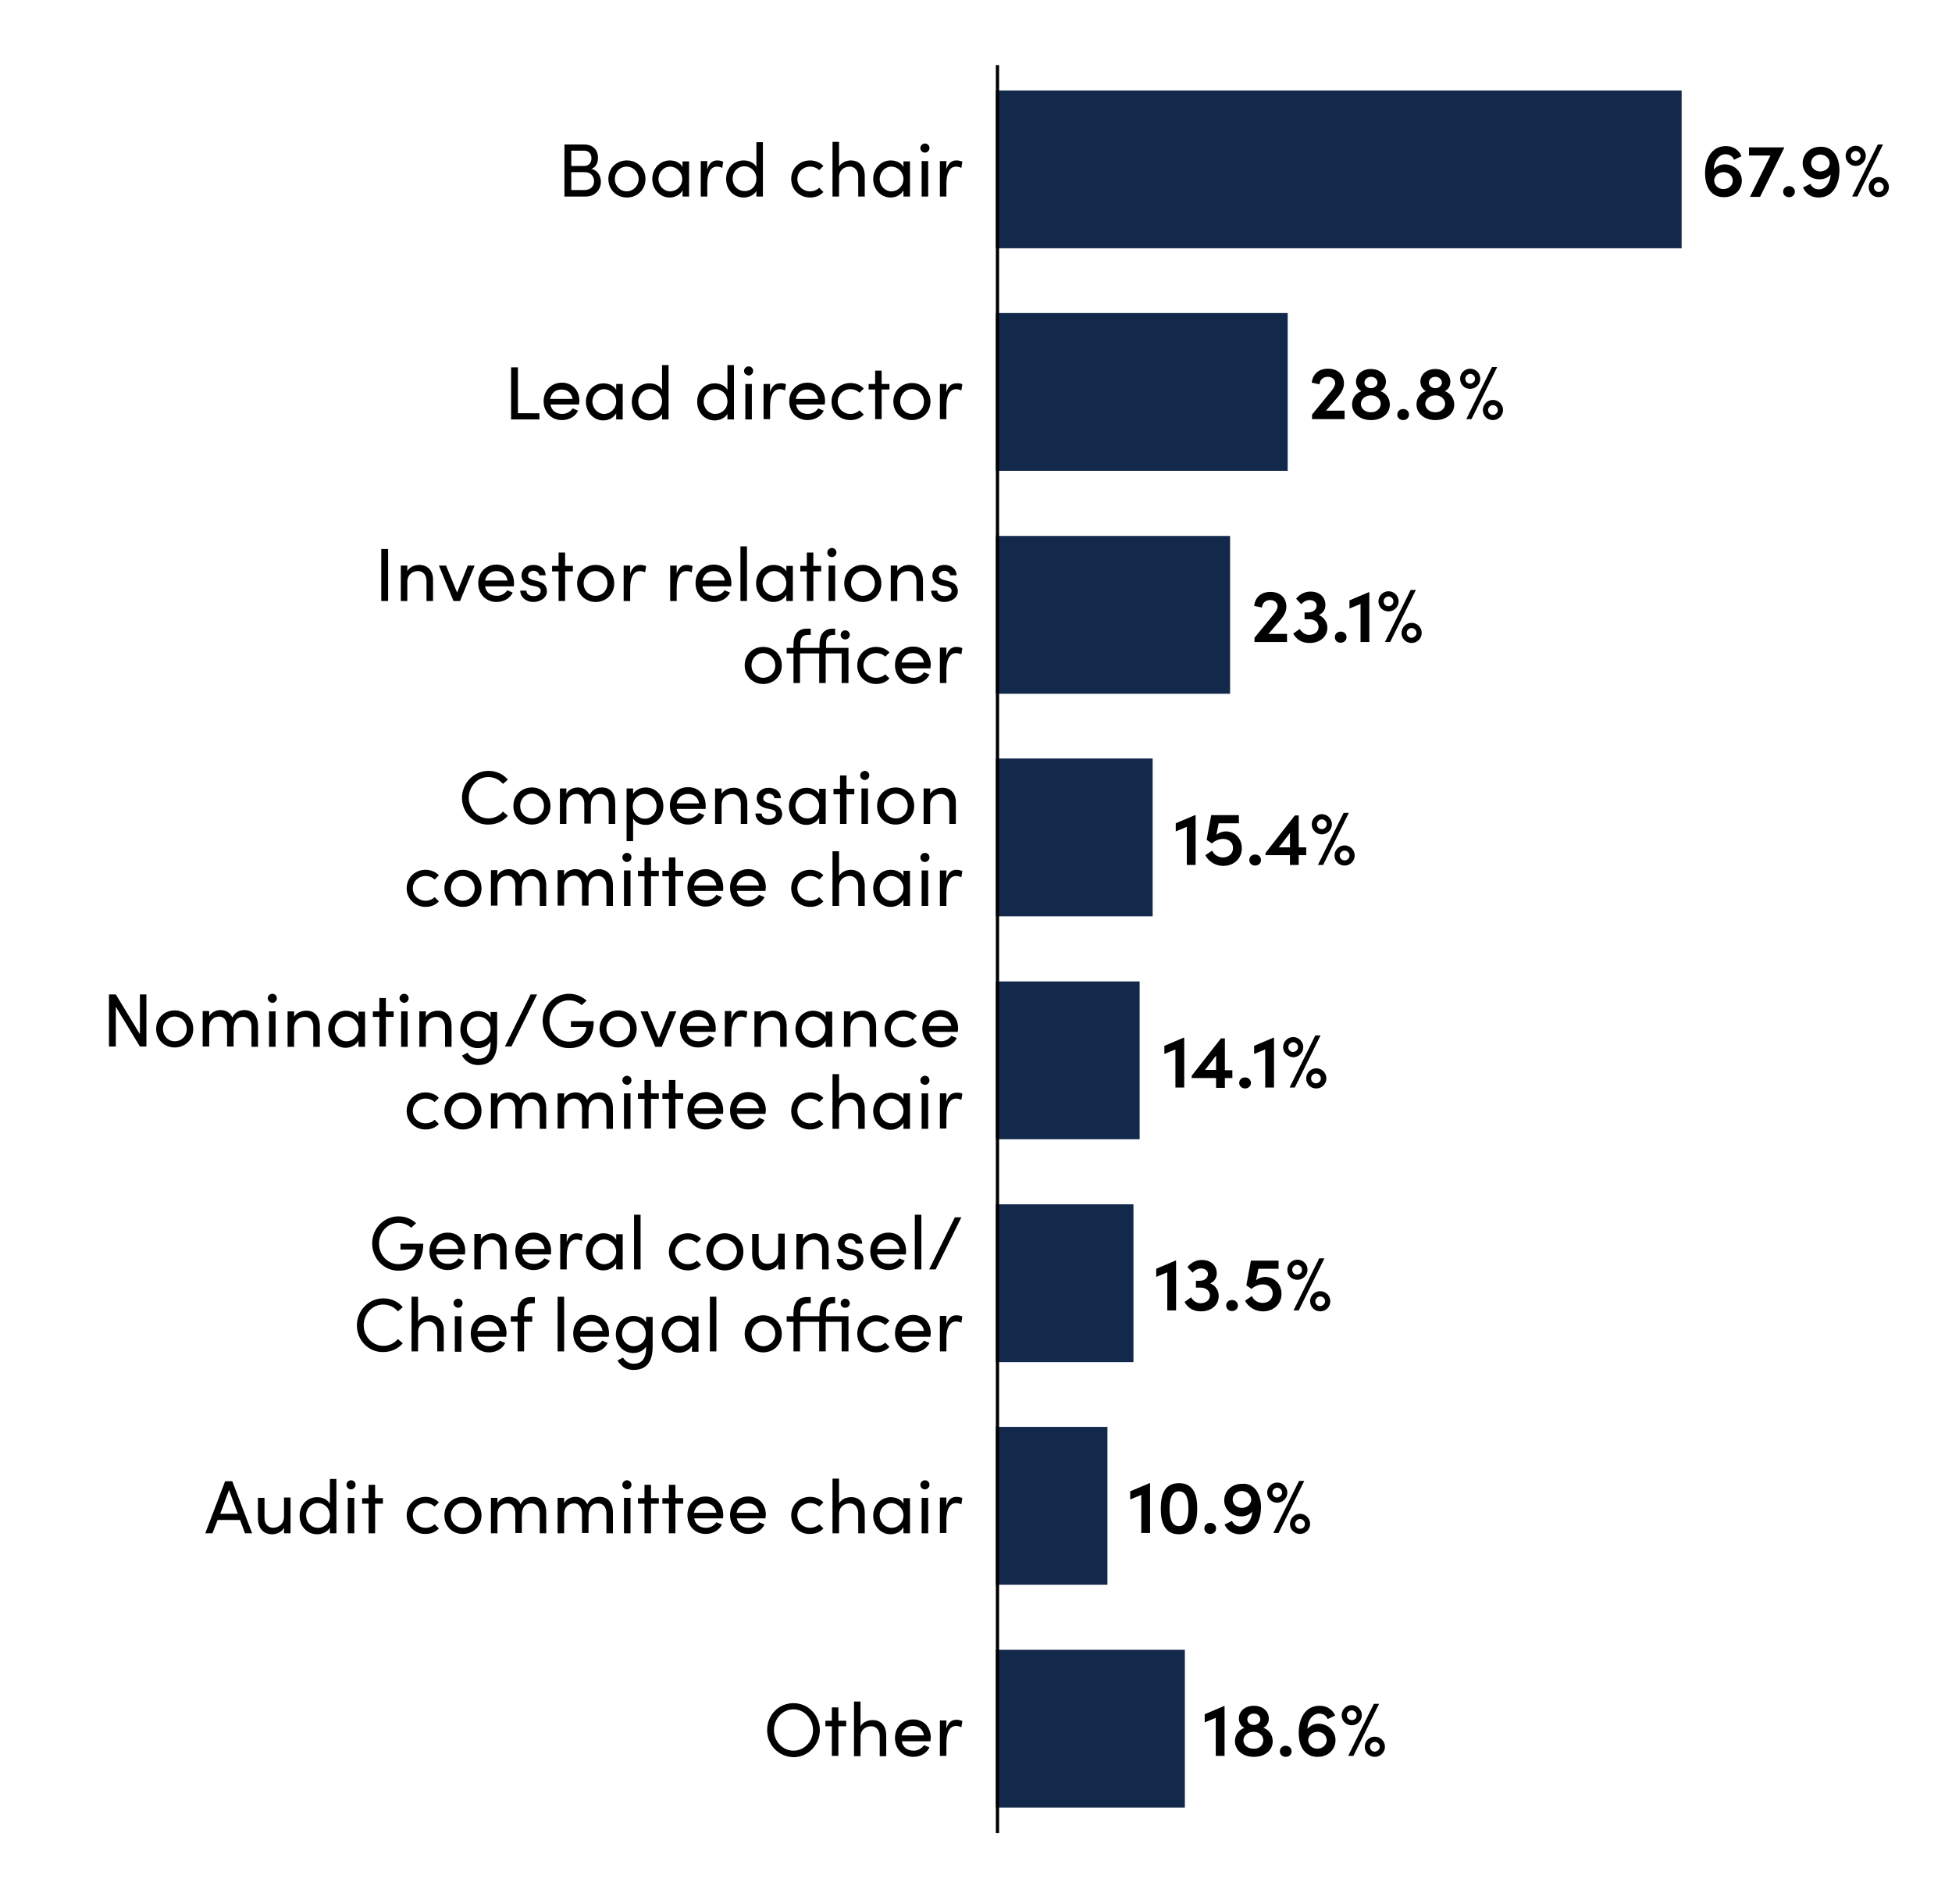 <?xml version="1.0" encoding="utf-8"?>
<!-- Generator: Adobe Illustrator 28.2.0, SVG Export Plug-In . SVG Version: 6.00 Build 0)  -->
<svg version="1.1" id="Layer_1" xmlns="http://www.w3.org/2000/svg" xmlns:xlink="http://www.w3.org/1999/xlink" x="0px" y="0px"
	 viewBox="0 0 600 585" style="enable-background:new 0 0 600 585;" xml:space="preserve">
<style type="text/css">
	.st0{fill:#13294B;}
	.st1{fill:none;stroke:#000000;stroke-miterlimit:10;}
</style>
<g>
	<g>
		<g>
			<rect x="306.1" y="507" class="st0" width="58.1" height="48.5"/>
			<g>
				<path d="M235.8,531.7c0-4.6,3.5-8.3,8.1-8.3c4.6,0,8.1,3.8,8.1,8.3c0,4.5-3.6,8.3-8.1,8.3C239.3,539.9,235.8,536.2,235.8,531.7z
					 M249.9,531.7c0-3.4-2.6-6.4-6-6.4c-3.4,0-6,2.9-6,6.4c0,3.4,2.6,6.3,6,6.3C247.3,538,249.9,535.1,249.9,531.7z"/>
				<path d="M260.1,530.5h-2.4v9.1h-2v-9.1h-2v-1.7h2v-4.1h2v4.1h2.4V530.5z"/>
				<path d="M272.4,533.4v6.3h-2v-6.2c0-1.8-1.1-3-2.6-3c-1.5,0-3.3,0.9-3.3,3.3v5.9h-2v-16.8h2v7.6c0.7-1.3,2.4-1.9,3.6-1.9
					C270.7,528.5,272.4,530.3,272.4,533.4z"/>
				<path d="M286,535.1h-8.8c0.3,1.9,1.7,2.9,3.6,2.9c1.3,0,2.5-0.6,3.2-1.7l1.7,0.7c-0.9,1.9-2.9,2.9-5,2.9c-3.1,0-5.6-2.3-5.6-5.8
					s2.5-5.7,5.6-5.7s5.4,2.2,5.4,5.7C286,534.5,286,534.8,286,535.1z M284,533.3c-0.3-1.9-1.6-2.9-3.4-2.9c-1.8,0-3.1,1-3.5,2.9
					H284z"/>
				<path d="M295.8,528.9l-0.3,1.9c-0.6-0.3-1.2-0.4-1.6-0.4c-2.2,0-3,2.4-3,5.2v4h-2v-10.9h2v2.5c0.6-1.9,1.6-2.7,3.1-2.7
					C294.7,528.5,295.5,528.7,295.8,528.9z"/>
			</g>
			<g>
				<path d="M376.4,524.2v15.4h-2.7v-11.7l-3.4,1.4v-2.5l5.9-2.5H376.4z"/>
				<path d="M391.2,535.1c0,2.9-2.5,4.8-5.8,4.8s-5.8-2-5.8-4.8c0-2,1.2-3.5,2.9-4.1c-1-0.5-1.7-1.6-1.7-2.9c0-2.3,2-3.9,4.6-3.9
					s4.6,1.6,4.6,3.9c0,1.4-0.7,2.4-1.7,2.9C390,531.5,391.2,533.1,391.2,535.1z M388.3,534.8c0-1.5-1.3-2.6-3-2.6
					c-1.7,0-3.1,1.1-3.1,2.6c0,1.5,1.3,2.6,3.1,2.6C387.1,537.5,388.3,536.3,388.3,534.8z M383.4,528.4c0,1,0.9,1.7,2,1.7
					c1.1,0,2-0.8,2-1.7c0-1-0.8-1.8-2-1.8C384.2,526.6,383.4,527.4,383.4,528.4z"/>
				<path d="M393.4,538.2c0-1,0.8-1.7,1.8-1.7c1,0,1.8,0.7,1.8,1.7s-0.8,1.7-1.8,1.7C394.2,539.9,393.4,539.2,393.4,538.2z"/>
				<path d="M410.5,534.8c0,2.8-2.2,5.1-5.5,5.1c-3.6,0-5.8-2.7-5.8-7.4c0-4.2,1.9-8.3,6.4-8.3c1.9,0,3.8,0.8,4.8,3l-2.3,1.1
					c-0.5-1.2-1.5-1.7-2.6-1.7c-2,0-3.6,2-3.6,4.7c0.7-0.9,1.9-1.6,3.4-1.6C408.4,529.8,410.5,532.1,410.5,534.8z M407.8,534.8
					c0-1.4-1.1-2.5-2.7-2.6c-1.7,0-2.9,1-3,2.5c0,1.5,1.2,2.7,2.8,2.7C406.5,537.4,407.8,536.2,407.8,534.8z"/>
				<path d="M412.4,527.1c0-1.7,1.4-3.1,3.1-3.1c1.7,0,3.1,1.4,3.1,3.1c0,1.7-1.4,3.1-3.1,3.1C413.8,530.2,412.4,528.9,412.4,527.1z
					 M417,527.1c0-0.8-0.7-1.5-1.5-1.5c-0.8,0-1.5,0.7-1.5,1.5c0,0.8,0.6,1.5,1.5,1.5C416.4,528.6,417,528,417,527.1z M422.3,523.6
					h1.6l-7.9,16h-1.6L422.3,523.6z M419.5,536.8c0-1.7,1.3-3.1,3.1-3.1c1.7,0,3.1,1.4,3.1,3.1c0,1.7-1.4,3.1-3.1,3.1
					C420.8,539.9,419.5,538.5,419.5,536.8z M424.1,536.8c0-0.8-0.7-1.5-1.5-1.5c-0.8,0-1.5,0.7-1.5,1.5c0,0.8,0.6,1.5,1.5,1.5
					C423.4,538.2,424.1,537.6,424.1,536.8z"/>
			</g>
		</g>
		<g>
			<rect x="306.1" y="438.5" class="st0" width="34.3" height="48.5"/>
			<g>
				<path d="M73.8,467.1h-6.9l-1.6,4.1h-2.2l6.1-16h2.2l6.1,16h-2.2L73.8,467.1z M73.1,465.2l-2.7-7.3l-2.7,7.3H73.1z"/>
				<path d="M89.3,460.3v10.9h-2v-1.7c-0.7,1.4-2.4,2-3.6,2c-2.7,0-4.4-1.8-4.4-4.9v-6.3h2v6.2c0,1.8,1.1,3,2.6,3s3.3-0.9,3.4-3.3
					v-6H89.3z"/>
				<path d="M103.4,454.4v16.8h-2v-1.7c-0.7,1.2-2.3,2-3.9,2c-3,0-5.4-2.3-5.4-5.7c0-3.4,2.4-5.7,5.4-5.7c1.6,0,3.2,0.7,3.9,2v-7.6
					H103.4z M101.4,465.7c0-2.4-1.9-3.8-3.7-3.8c-2,0-3.6,1.6-3.6,3.8c0,2.2,1.6,3.8,3.6,3.8C99.6,469.6,101.4,468,101.4,465.7z"/>
				<path d="M106.5,456.3c0-0.8,0.7-1.4,1.4-1.4c0.8,0,1.4,0.6,1.4,1.4s-0.7,1.4-1.4,1.4C107.2,457.7,106.5,457.1,106.5,456.3z
					 M106.9,460.3h2v10.9h-2V460.3z"/>
				<path d="M117.7,462.1h-2.4v9.1h-2v-9.1h-2v-1.7h2v-4.1h2v4.1h2.4V462.1z"/>
				<path d="M125,465.7c0-3.4,2.7-5.7,5.8-5.7c1.7,0,3.2,0.7,4.1,1.7l-1.3,1.3c-0.7-0.7-1.7-1.1-2.8-1.1c-2.1,0-3.9,1.6-3.9,3.8
					s1.7,3.8,3.9,3.8c1.1,0,2.1-0.4,2.8-1.1l1.3,1.3c-1,1.1-2.4,1.7-4.1,1.7C127.8,471.5,125,469.2,125,465.7z"/>
				<path d="M136.6,465.7c0-3.4,2.6-5.7,5.7-5.7s5.7,2.3,5.7,5.7c0,3.4-2.6,5.7-5.7,5.7S136.6,469.2,136.6,465.7z M145.9,465.7
					c0-2.2-1.7-3.8-3.7-3.8c-2,0-3.6,1.6-3.6,3.8c0,2.3,1.7,3.8,3.6,3.8C144.3,469.6,145.9,468,145.9,465.7z"/>
				<path d="M167.9,464.9v6.3h-2V465c0-1.8-1-3-2.6-3c-1.9,0-2.9,1.3-2.9,3.7v5.4h-2V465c0-1.8-1-3-2.4-3c-1.5,0-3.1,1-3.1,3.3v5.9
					h-2v-10.9h2v1.7c0.5-1.2,2-2,3.5-2c1.6,0,3,0.8,3.6,2.3c1-2,2.7-2.3,3.8-2.3C166.4,460,167.9,461.8,167.9,464.9z"/>
				<path d="M188.4,464.9v6.3h-2V465c0-1.8-1-3-2.6-3c-1.9,0-2.9,1.3-2.9,3.7v5.4h-2V465c0-1.8-1-3-2.4-3c-1.5,0-3.1,1-3.1,3.3v5.9
					h-2v-10.9h2v1.7c0.5-1.2,2-2,3.5-2c1.6,0,3,0.8,3.6,2.3c1-2,2.7-2.3,3.8-2.3C186.9,460,188.4,461.8,188.4,464.9z"/>
				<path d="M191.3,456.3c0-0.8,0.7-1.4,1.4-1.4c0.8,0,1.4,0.6,1.4,1.4s-0.7,1.4-1.4,1.4C192,457.7,191.3,457.1,191.3,456.3z
					 M191.8,460.3h2v10.9h-2V460.3z"/>
				<path d="M202.5,462.1h-2.4v9.1h-2v-9.1h-2v-1.7h2v-4.1h2v4.1h2.4V462.1z"/>
				<path d="M210,462.1h-2.4v9.1h-2v-9.1h-2v-1.7h2v-4.1h2v4.1h2.4V462.1z"/>
				<path d="M222.2,466.6h-8.8c0.3,1.9,1.7,2.9,3.6,2.9c1.3,0,2.5-0.6,3.2-1.7l1.7,0.7c-0.9,1.9-2.9,2.9-5,2.9
					c-3.1,0-5.6-2.3-5.6-5.8s2.5-5.7,5.6-5.7s5.4,2.2,5.4,5.7C222.3,466,222.3,466.3,222.2,466.6z M220.2,464.9
					c-0.3-1.9-1.6-2.9-3.4-2.9c-1.8,0-3.1,1-3.5,2.9H220.2z"/>
				<path d="M235.3,466.6h-8.8c0.3,1.9,1.7,2.9,3.6,2.9c1.3,0,2.5-0.6,3.2-1.7l1.7,0.7c-0.9,1.9-2.9,2.9-5,2.9
					c-3.1,0-5.6-2.3-5.6-5.8s2.5-5.7,5.6-5.7s5.4,2.2,5.4,5.7C235.3,466,235.3,466.3,235.3,466.6z M233.3,464.9
					c-0.3-1.9-1.6-2.9-3.4-2.9c-1.8,0-3.1,1-3.5,2.9H233.3z"/>
				<path d="M243.2,465.7c0-3.4,2.7-5.7,5.8-5.7c1.7,0,3.2,0.7,4.1,1.7l-1.3,1.3c-0.7-0.7-1.7-1.1-2.8-1.1c-2.1,0-3.9,1.6-3.9,3.8
					s1.7,3.8,3.9,3.8c1.1,0,2.1-0.4,2.8-1.1l1.3,1.3c-1,1.1-2.4,1.7-4.1,1.7C245.9,471.5,243.2,469.2,243.2,465.7z"/>
				<path d="M265.8,464.9v6.3h-2V465c0-1.8-1.1-3-2.6-3c-1.5,0-3.3,0.9-3.3,3.3v5.9h-2v-16.8h2v7.6c0.7-1.3,2.4-1.9,3.6-1.9
					C264.1,460,265.8,461.8,265.8,464.9z"/>
				<path d="M279.7,460.3v10.9h-2v-1.9c-0.7,1.3-2.2,2.2-4,2.2c-2.8,0-5.3-2.4-5.3-5.7c0-3.2,2.4-5.7,5.4-5.7c1.6,0,3.2,0.7,3.9,2
					v-1.7H279.7z M277.7,465.7c0-2.2-1.9-3.8-3.7-3.8c-2,0-3.6,1.7-3.6,3.8c0,2.1,1.6,3.8,3.6,3.8
					C276,469.6,277.7,467.9,277.7,465.7z"/>
				<path d="M282.9,456.3c0-0.8,0.7-1.4,1.4-1.4c0.8,0,1.4,0.6,1.4,1.4s-0.7,1.4-1.4,1.4C283.5,457.7,282.9,457.1,282.9,456.3z
					 M283.3,460.3h2v10.9h-2V460.3z"/>
				<path d="M295.8,460.4l-0.3,1.9c-0.6-0.3-1.2-0.4-1.6-0.4c-2.2,0-3,2.4-3,5.2v4h-2v-10.9h2v2.5c0.6-1.9,1.6-2.7,3.1-2.7
					C294.7,460,295.5,460.2,295.8,460.4z"/>
			</g>
			<g>
				<path d="M353.5,455.7v15.4h-2.7v-11.7l-3.4,1.4v-2.5l5.9-2.5H353.5z"/>
				<path d="M356.8,463.6c0-4.4,1.2-7.8,5.6-7.8s5.6,3.5,5.6,7.8c0,4.3-1.2,7.9-5.6,7.9S356.8,467.9,356.8,463.6z M365.3,463.6
					c0-2.9-0.6-5.3-2.9-5.3s-2.9,2.4-2.9,5.3c0,2.9,0.6,5.4,2.9,5.4S365.3,466.5,365.3,463.6z"/>
				<path d="M370.2,469.7c0-1,0.8-1.7,1.8-1.7c1,0,1.8,0.7,1.8,1.7s-0.8,1.7-1.8,1.7C371,471.4,370.2,470.7,370.2,469.7z"/>
				<path d="M387.6,463.1c0,4.2-1.9,8.4-6.4,8.4c-1.9,0-3.8-0.8-4.8-3l2.3-1.1c0.5,1.2,1.5,1.7,2.6,1.7c2,0,3.5-2,3.6-4.6
					c-0.7,0.9-1.9,1.5-3.4,1.5c-3.1,0-5.2-2.3-5.2-4.9c0-2.8,2.2-5.1,5.5-5.1C385.3,455.7,387.6,458.8,387.6,463.1z M384.6,460.9
					c0-1.5-1.2-2.6-2.8-2.7c-1.7,0-2.9,1.1-2.9,2.6c0,1.4,1.1,2.5,2.7,2.6C383.3,463.4,384.5,462.4,384.6,460.9z"/>
				<path d="M389.5,458.7c0-1.7,1.4-3.1,3.1-3.1c1.7,0,3.1,1.4,3.1,3.1c0,1.7-1.4,3.1-3.1,3.1C390.8,461.8,389.5,460.4,389.5,458.7z
					 M394.1,458.7c0-0.8-0.7-1.5-1.5-1.5c-0.8,0-1.5,0.7-1.5,1.5c0,0.8,0.6,1.5,1.5,1.5C393.4,460.1,394.1,459.5,394.1,458.7z
					 M399.3,455.1h1.6l-7.9,16h-1.6L399.3,455.1z M396.5,468.3c0-1.7,1.4-3.1,3.1-3.1c1.7,0,3.1,1.4,3.1,3.1c0,1.7-1.4,3.1-3.1,3.1
					C397.9,471.4,396.5,470.1,396.5,468.3z M401.1,468.3c0-0.8-0.7-1.5-1.5-1.5c-0.8,0-1.5,0.7-1.5,1.5c0,0.8,0.6,1.5,1.5,1.5
					C400.5,469.8,401.1,469.2,401.1,468.3z"/>
			</g>
		</g>
		<g>
			<rect x="306.1" y="370.1" class="st0" width="42.3" height="48.5"/>
			<g>
				<path d="M114.4,382.1c0-4.6,3.6-8.3,8.1-8.3c2.1,0,4,0.8,5.4,2.1l-1.5,1.4c-1-0.9-2.4-1.5-3.9-1.5c-3.4,0-6,2.9-6,6.4
					c0,3.4,2.6,6.3,6,6.3c2.9,0,5.3-2,5.3-4.5h-4.7v-1.8h7c0,5.6-3,8.3-7.6,8.3S114.4,386.7,114.4,382.1z"/>
				<path d="M142.9,385.5h-8.8c0.3,1.9,1.7,2.9,3.6,2.9c1.3,0,2.5-0.6,3.2-1.7l1.7,0.7c-0.9,1.9-2.9,2.9-5,2.9
					c-3.1,0-5.6-2.3-5.6-5.8s2.5-5.7,5.6-5.7c3.1,0,5.4,2.2,5.4,5.7C143,384.9,142.9,385.2,142.9,385.5z M140.9,383.8
					c-0.3-1.9-1.6-2.9-3.4-2.9c-1.8,0-3.1,1-3.5,2.9H140.9z"/>
				<path d="M155.7,383.8v6.3h-2v-6.2c0-1.8-1.1-3-2.6-3c-1.5,0-3.3,0.9-3.3,3.3v5.9h-2v-10.9h2v1.7c0.7-1.3,2.4-1.9,3.6-1.9
					C154.1,379,155.8,380.8,155.7,383.8z"/>
				<path d="M169.3,385.5h-8.8c0.3,1.9,1.7,2.9,3.6,2.9c1.3,0,2.5-0.6,3.2-1.7l1.7,0.7c-0.9,1.9-2.9,2.9-5,2.9
					c-3.1,0-5.6-2.3-5.6-5.8s2.5-5.7,5.6-5.7c3.1,0,5.4,2.2,5.4,5.7C169.4,384.9,169.4,385.2,169.3,385.5z M167.4,383.8
					c-0.3-1.9-1.6-2.9-3.4-2.9c-1.8,0-3.1,1-3.5,2.9H167.4z"/>
				<path d="M179.1,379.4l-0.3,1.9c-0.6-0.3-1.2-0.4-1.6-0.4c-2.2,0-3,2.4-3,5.2v4h-2v-10.9h2v2.5c0.6-1.9,1.6-2.7,3.1-2.7
					C178,379,178.8,379.2,179.1,379.4z"/>
				<path d="M191.4,379.2v10.9h-2v-1.9c-0.7,1.3-2.2,2.2-4,2.2c-2.8,0-5.3-2.4-5.3-5.7c0-3.2,2.4-5.7,5.4-5.7c1.6,0,3.2,0.7,3.9,2
					v-1.7H191.4z M189.4,384.7c0-2.2-1.9-3.8-3.7-3.8c-2,0-3.6,1.7-3.6,3.8c0,2.1,1.6,3.8,3.6,3.8
					C187.6,388.5,189.4,386.9,189.4,384.7z"/>
				<path d="M194.9,373.3h2v16.8h-2V373.3z"/>
				<path d="M205.6,384.7c0-3.4,2.7-5.7,5.8-5.7c1.7,0,3.2,0.7,4.1,1.7l-1.3,1.3c-0.7-0.7-1.7-1.1-2.8-1.1c-2.1,0-3.9,1.6-3.9,3.8
					s1.7,3.8,3.9,3.8c1.1,0,2.1-0.4,2.8-1.1l1.3,1.3c-1,1.1-2.4,1.7-4.1,1.7C208.3,390.4,205.6,388.1,205.6,384.7z"/>
				<path d="M217.1,384.7c0-3.4,2.6-5.7,5.7-5.7s5.7,2.3,5.7,5.7c0,3.4-2.6,5.7-5.7,5.7S217.1,388.1,217.1,384.7z M226.5,384.7
					c0-2.2-1.7-3.8-3.7-3.8c-2,0-3.6,1.6-3.6,3.8c0,2.3,1.7,3.8,3.6,3.8C224.8,388.5,226.5,386.9,226.5,384.7z"/>
				<path d="M241.2,379.2v10.9h-2v-1.7c-0.7,1.4-2.4,2-3.6,2c-2.7,0-4.4-1.8-4.4-4.9v-6.3h2v6.2c0,1.8,1.1,3,2.6,3s3.3-0.9,3.4-3.3
					v-6H241.2z"/>
				<path d="M254.7,383.8v6.3h-2v-6.2c0-1.8-1.1-3-2.6-3c-1.5,0-3.3,0.9-3.3,3.3v5.9h-2v-10.9h2v1.7c0.7-1.3,2.4-1.9,3.6-1.9
					C253,379,254.7,380.8,254.7,383.8z"/>
				<path d="M257.2,386.9h1.9c0,0.9,0.8,1.7,2.2,1.7c1.4,0,2.2-0.7,2.2-1.6c0-0.8-0.6-1.2-1.5-1.4l-1.5-0.3
					c-1.8-0.5-2.9-1.4-2.9-3.1c0-1.8,1.5-3.2,3.7-3.2c1.8,0,3.7,1,3.7,3.2h-2c0-0.8-0.9-1.4-1.7-1.4c-1,0-1.7,0.7-1.7,1.5
					c0,0.7,0.7,1.1,1.4,1.3l1.6,0.4c2.3,0.6,2.8,1.9,2.8,3.1c0,2-2,3.3-4.2,3.3C259.3,390.4,257.3,389.2,257.2,386.9z"/>
				<path d="M278.4,385.5h-8.8c0.3,1.9,1.7,2.9,3.6,2.9c1.3,0,2.5-0.6,3.2-1.7l1.7,0.7c-0.9,1.9-2.9,2.9-5,2.9
					c-3.1,0-5.6-2.3-5.6-5.8s2.5-5.7,5.6-5.7c3.1,0,5.4,2.2,5.4,5.7C278.5,384.9,278.5,385.2,278.4,385.5z M276.5,383.8
					c-0.3-1.9-1.6-2.9-3.4-2.9c-1.8,0-3.1,1-3.5,2.9H276.5z"/>
				<path d="M281.2,373.3h2v16.8h-2V373.3z"/>
				<path d="M293.5,374.1h2l-7.9,16h-2L293.5,374.1z"/>
				<path d="M109.7,407.3c0-4.5,3.6-8.3,8.1-8.3c2.5,0,4.6,1,6,2.7l-1.5,1.3c-1.1-1.3-2.7-2.1-4.5-2.1c-3.4,0-6,2.9-6,6.4
					c0,3.4,2.7,6.3,6,6.3c1.8,0,3.4-0.8,4.5-2.1l1.5,1.3c-1.4,1.7-3.6,2.7-6,2.7C113.3,415.6,109.7,411.9,109.7,407.3z"/>
				<path d="M136.4,409v6.3h-2v-6.2c0-1.8-1.1-3-2.6-3c-1.5,0-3.3,0.9-3.3,3.3v5.9h-2v-16.8h2v7.6c0.7-1.3,2.4-1.9,3.6-1.9
					C134.8,404.2,136.5,406,136.4,409z"/>
				<path d="M139.4,400.5c0-0.8,0.7-1.4,1.4-1.4c0.8,0,1.4,0.6,1.4,1.4s-0.7,1.4-1.4,1.4C140,401.8,139.4,401.2,139.4,400.5z
					 M139.8,404.5h2v10.9h-2V404.5z"/>
				<path d="M155.6,410.8h-8.8c0.3,1.9,1.7,2.9,3.6,2.9c1.3,0,2.5-0.6,3.2-1.7l1.7,0.7c-0.9,1.9-2.9,2.9-5,2.9
					c-3.1,0-5.6-2.3-5.6-5.8s2.5-5.7,5.6-5.7s5.4,2.2,5.4,5.7C155.6,410.2,155.6,410.5,155.6,410.8z M153.6,409
					c-0.3-1.9-1.6-2.9-3.4-2.9c-1.8,0-3.1,1-3.5,2.9H153.6z"/>
				<path d="M161.1,403.1v1.4h2.5v1.7h-2.5v9.1h-2v-9.1H157v-1.7h2.1v-1.1c0-2.8,1.2-4.8,4.1-4.8h1.2v1.9h-0.8
					C161.6,400.5,161.1,401.6,161.1,403.1z"/>
				<path d="M171.4,398.5h2v16.8h-2V398.5z"/>
				<path d="M187.1,410.8h-8.8c0.3,1.9,1.7,2.9,3.6,2.9c1.3,0,2.5-0.6,3.2-1.7l1.7,0.7c-0.9,1.9-2.9,2.9-5,2.9
					c-3.1,0-5.6-2.3-5.6-5.8s2.5-5.7,5.6-5.7s5.4,2.2,5.4,5.7C187.2,410.2,187.2,410.5,187.1,410.8z M185.2,409
					c-0.3-1.9-1.6-2.9-3.4-2.9c-1.8,0-3.1,1-3.5,2.9H185.2z"/>
				<path d="M200.6,404.5v9.4c0,5.1-2.3,7.1-5.9,7.1c-2,0-3.8-1-4.9-2.9l1.7-0.9c0.7,1.2,2,1.9,3.2,1.9c2.4,0,3.9-1.3,3.9-5v-0.3
					c-0.7,1.2-2.3,2-3.9,2c-3,0-5.4-2.3-5.4-5.7c0-3.4,2.4-5.7,5.4-5.7c1.6,0,3.2,0.7,3.9,2v-1.7H200.6z M198.5,409.9
					c0-2.4-1.9-3.8-3.7-3.8c-2,0-3.6,1.6-3.6,3.8c0,2.2,1.6,3.8,3.6,3.8C196.8,413.7,198.5,412.2,198.5,409.9z"/>
				<path d="M214.7,404.5v10.9h-2v-1.9c-0.7,1.3-2.2,2.2-4,2.2c-2.8,0-5.3-2.4-5.3-5.7c0-3.2,2.4-5.7,5.4-5.7c1.6,0,3.2,0.7,3.9,2
					v-1.7H214.7z M212.7,409.9c0-2.2-1.9-3.8-3.7-3.8c-2,0-3.6,1.7-3.6,3.8c0,2.1,1.6,3.8,3.6,3.8
					C210.9,413.7,212.7,412.1,212.7,409.9z"/>
				<path d="M218.2,398.5h2v16.8h-2V398.5z"/>
				<path d="M228.9,409.9c0-3.4,2.6-5.7,5.7-5.7s5.7,2.3,5.7,5.7c0,3.4-2.6,5.7-5.7,5.7S228.9,413.3,228.9,409.9z M238.3,409.9
					c0-2.2-1.7-3.8-3.7-3.8c-2,0-3.6,1.6-3.6,3.8c0,2.3,1.7,3.8,3.6,3.8C236.6,413.7,238.3,412.1,238.3,409.9z"/>
				<path d="M260.7,415.3h-2v-9.1h-4.9v9.1h-2v-9.1h-5.9v9.1h-2v-9.1h-2.1v-1.7h2.1v-1.1c0-2.8,1.2-4.8,4.1-4.8h1.2v1.9h-0.8
					c-1.9,0-2.4,1.2-2.4,2.6v1.4h5.9v-1.1c0-2.8,1.2-4.8,4.1-4.8h0.7v1.9h-0.4c-2,0-2.4,1.2-2.4,2.6v1.4h6.9V415.3z M261.2,400.5
					c0,0.8-0.6,1.4-1.4,1.4c-0.8,0-1.4-0.6-1.4-1.4s0.7-1.4,1.4-1.4C260.5,399.1,261.2,399.7,261.2,400.5z"/>
				<path d="M263.5,409.9c0-3.4,2.7-5.7,5.8-5.7c1.7,0,3.2,0.7,4.1,1.7l-1.3,1.3c-0.7-0.7-1.7-1.1-2.8-1.1c-2.1,0-3.9,1.6-3.9,3.8
					s1.7,3.8,3.9,3.8c1.1,0,2.1-0.4,2.8-1.1l1.3,1.3c-1,1.1-2.4,1.7-4.1,1.7C266.2,415.6,263.5,413.3,263.5,409.9z"/>
				<path d="M286,410.8h-8.8c0.3,1.9,1.7,2.9,3.6,2.9c1.3,0,2.5-0.6,3.2-1.7l1.7,0.7c-0.9,1.9-2.9,2.9-5,2.9c-3.1,0-5.6-2.3-5.6-5.8
					s2.5-5.7,5.6-5.7c3.1,0,5.4,2.2,5.4,5.7C286,410.2,286,410.5,286,410.8z M284,409c-0.3-1.9-1.6-2.9-3.4-2.9
					c-1.8,0-3.1,1-3.5,2.9H284z"/>
				<path d="M295.8,404.6l-0.3,1.9c-0.6-0.3-1.2-0.4-1.6-0.4c-2.2,0-3,2.4-3,5.2v4h-2v-10.9h2v2.5c0.6-1.9,1.6-2.7,3.1-2.7
					C294.7,404.2,295.5,404.4,295.8,404.6z"/>
			</g>
			<g>
				<path d="M361.5,387.3v15.4h-2.7V391l-3.4,1.4v-2.5l5.9-2.5H361.5z"/>
				<path d="M374.6,398.3c0,2.8-2.3,4.7-5.5,4.7c-2.2,0-4-1-5-2.9l2-1.4c0.7,1.1,1.7,1.8,2.9,1.8c1.7,0,2.9-1,2.9-2.4
					c0-1.4-1.2-2.4-2.8-2.4h-1.5v-2.1h1.1c1.6,0,2.6-0.9,2.6-2.1c0-1-0.9-1.7-2.1-1.7c-1,0-2,0.5-2.6,1.3l-1.6-1.7
					c1-1.3,2.6-2.2,4.4-2.2c2.7,0,4.6,1.6,4.6,4.1c0,1.4-0.7,2.5-2,3.1C373.6,395.1,374.6,396.5,374.6,398.3z"/>
				<path d="M376.9,401.2c0-1,0.8-1.7,1.8-1.7c1,0,1.8,0.7,1.8,1.7s-0.8,1.7-1.8,1.7C377.8,403,376.9,402.2,376.9,401.2z"/>
				<path d="M393.9,397.6c0,3.3-2.6,5.4-5.7,5.4c-2.4,0-4.6-1.4-5.5-3.3l2.1-1.4c0.5,1.2,1.8,2.1,3.3,2.1c1.8,0,3.1-1.2,3.1-2.9
					c0-1.7-1.3-2.8-3-2.8c-1.2,0-2.5,0.5-3.5,1.4l-1.6-1.1l1.4-7.6h8.5v2.5h-6.2l-0.7,3.5c0.8-0.6,1.8-1,3-1
					C391.8,392.6,393.9,394.6,393.9,397.6z"/>
				<path d="M395.7,390.2c0-1.7,1.4-3.1,3.1-3.1c1.7,0,3.1,1.4,3.1,3.1c0,1.7-1.4,3.1-3.1,3.1C397,393.3,395.7,392,395.7,390.2z
					 M400.2,390.2c0-0.8-0.7-1.5-1.5-1.5c-0.8,0-1.5,0.7-1.5,1.5c0,0.8,0.6,1.5,1.5,1.5C399.6,391.7,400.2,391.1,400.2,390.2z
					 M405.5,386.7h1.6l-7.9,16h-1.6L405.5,386.7z M402.7,399.9c0-1.7,1.3-3.1,3.1-3.1c1.7,0,3.1,1.4,3.1,3.1c0,1.7-1.4,3.1-3.1,3.1
					C404.1,403,402.7,401.6,402.7,399.9z M407.3,399.9c0-0.8-0.7-1.5-1.5-1.5c-0.8,0-1.5,0.7-1.5,1.5c0,0.8,0.6,1.5,1.5,1.5
					C406.6,401.3,407.3,400.7,407.3,399.9z"/>
			</g>
		</g>
		<g>
			<rect x="306.1" y="301.6" class="st0" width="44.2" height="48.5"/>
			<g>
				<path d="M45,305.6v16h-2l-7.4-12.2v12.2h-2.1v-16h2.1l7.4,12.2v-12.2H45z"/>
				<path d="M48,316.2c0-3.4,2.6-5.7,5.7-5.7s5.7,2.3,5.7,5.7c0,3.4-2.6,5.7-5.7,5.7S48,319.6,48,316.2z M57.4,316.2
					c0-2.2-1.7-3.8-3.7-3.8c-2,0-3.6,1.6-3.6,3.8c0,2.3,1.7,3.8,3.6,3.8C55.7,320,57.4,318.5,57.4,316.2z"/>
				<path d="M79.3,315.4v6.3h-2v-6.2c0-1.8-1-3-2.6-3c-1.9,0-2.9,1.3-2.9,3.7v5.4h-2v-6.2c0-1.8-1-3-2.4-3c-1.5,0-3.1,1-3.1,3.3v5.9
					h-2v-10.9h2v1.7c0.5-1.2,2-2,3.5-2c1.6,0,3,0.8,3.6,2.3c1-2,2.7-2.3,3.8-2.3C77.9,310.5,79.3,312.3,79.3,315.4z"/>
				<path d="M82.3,306.8c0-0.8,0.7-1.4,1.4-1.4c0.8,0,1.4,0.6,1.4,1.4s-0.7,1.4-1.4,1.4C83,308.1,82.3,307.5,82.3,306.8z
					 M82.7,310.8h2v10.9h-2V310.8z"/>
				<path d="M98.3,315.4v6.3h-2v-6.2c0-1.8-1.1-3-2.6-3c-1.5,0-3.3,0.9-3.3,3.3v5.9h-2v-10.9h2v1.7c0.7-1.3,2.4-1.9,3.6-1.9
					C96.6,310.5,98.3,312.3,98.3,315.4z"/>
				<path d="M112.2,310.8v10.9h-2v-1.9c-0.7,1.3-2.2,2.2-4,2.2c-2.8,0-5.3-2.4-5.3-5.7c0-3.2,2.4-5.7,5.4-5.7c1.6,0,3.2,0.7,3.9,2
					v-1.7H112.2z M110.2,316.2c0-2.2-1.9-3.8-3.7-3.8c-2,0-3.6,1.7-3.6,3.8c0,2.1,1.6,3.8,3.6,3.8
					C108.5,320,110.2,318.4,110.2,316.2z"/>
				<path d="M121,312.5h-2.4v9.1h-2v-9.1h-2v-1.7h2v-4.1h2v4.1h2.4V312.5z"/>
				<path d="M122.8,306.8c0-0.8,0.7-1.4,1.4-1.4c0.8,0,1.4,0.6,1.4,1.4s-0.7,1.4-1.4,1.4C123.5,308.1,122.8,307.5,122.8,306.8z
					 M123.3,310.8h2v10.9h-2V310.8z"/>
				<path d="M138.8,315.4v6.3h-2v-6.2c0-1.8-1.1-3-2.6-3c-1.5,0-3.3,0.9-3.3,3.3v5.9h-2v-10.9h2v1.7c0.7-1.3,2.4-1.9,3.6-1.9
					C137.1,310.5,138.8,312.3,138.8,315.4z"/>
				<path d="M152.8,310.8v9.4c0,5.1-2.3,7.1-5.9,7.1c-2,0-3.8-1-4.9-2.9l1.7-0.9c0.7,1.2,2,1.9,3.2,1.9c2.4,0,3.9-1.3,3.9-5v-0.3
					c-0.7,1.2-2.3,2-3.9,2c-3,0-5.4-2.3-5.4-5.7c0-3.4,2.4-5.7,5.4-5.7c1.6,0,3.2,0.7,3.9,2v-1.7H152.8z M150.8,316.2
					c0-2.4-1.9-3.8-3.7-3.8c-2,0-3.6,1.6-3.6,3.8c0,2.2,1.6,3.8,3.6,3.8C149,320,150.8,318.5,150.8,316.2z"/>
				<path d="M163.1,305.6h2l-7.9,16h-2L163.1,305.6z"/>
				<path d="M166.8,313.7c0-4.6,3.6-8.3,8.1-8.3c2.1,0,4,0.8,5.4,2.1l-1.5,1.4c-1-0.9-2.4-1.5-3.9-1.5c-3.4,0-6,2.9-6,6.4
					c0,3.4,2.6,6.3,6,6.3c2.9,0,5.3-2,5.3-4.5h-4.7v-1.8h7c0,5.6-3,8.3-7.6,8.3S166.8,318.2,166.8,313.7z"/>
				<path d="M184.3,316.2c0-3.4,2.6-5.7,5.7-5.7s5.7,2.3,5.7,5.7c0,3.4-2.6,5.7-5.7,5.7S184.3,319.6,184.3,316.2z M193.7,316.2
					c0-2.2-1.7-3.8-3.7-3.8c-2,0-3.6,1.6-3.6,3.8c0,2.3,1.7,3.8,3.6,3.8C192,320,193.7,318.5,193.7,316.2z"/>
				<path d="M207.9,310.8l-4.5,10.9h-2l-4.5-10.9h2.2l3.4,8.3l3.3-8.3H207.9z"/>
				<path d="M219.9,317.1h-8.8c0.3,1.9,1.7,2.9,3.6,2.9c1.3,0,2.5-0.6,3.2-1.7l1.7,0.7c-0.9,1.9-2.9,2.9-5,2.9
					c-3.1,0-5.6-2.3-5.6-5.8s2.5-5.7,5.6-5.7c3.1,0,5.4,2.2,5.4,5.7C220,316.5,220,316.8,219.9,317.1z M218,315.3
					c-0.3-1.9-1.6-2.9-3.4-2.9c-1.8,0-3.1,1-3.5,2.9H218z"/>
				<path d="M229.7,310.9l-0.3,1.9c-0.6-0.3-1.2-0.4-1.6-0.4c-2.2,0-3,2.4-3,5.2v4h-2v-10.9h2v2.5c0.6-1.9,1.6-2.7,3.1-2.7
					C228.6,310.5,229.4,310.7,229.7,310.9z"/>
				<path d="M241.8,315.4v6.3h-2v-6.2c0-1.8-1.1-3-2.6-3c-1.5,0-3.3,0.9-3.3,3.3v5.9h-2v-10.9h2v1.7c0.7-1.3,2.4-1.9,3.6-1.9
					C240.1,310.5,241.8,312.3,241.8,315.4z"/>
				<path d="M255.8,310.8v10.9h-2v-1.9c-0.7,1.3-2.2,2.2-4,2.2c-2.8,0-5.3-2.4-5.3-5.7c0-3.2,2.4-5.7,5.4-5.7c1.6,0,3.2,0.7,3.9,2
					v-1.7H255.8z M253.7,316.2c0-2.2-1.9-3.8-3.7-3.8c-2,0-3.6,1.7-3.6,3.8c0,2.1,1.6,3.8,3.6,3.8C252,320,253.7,318.4,253.7,316.2z
					"/>
				<path d="M269.3,315.4v6.3h-2v-6.2c0-1.8-1.1-3-2.6-3c-1.5,0-3.3,0.9-3.3,3.3v5.9h-2v-10.9h2v1.7c0.7-1.3,2.4-1.9,3.6-1.9
					C267.6,310.5,269.3,312.3,269.3,315.4z"/>
				<path d="M271.9,316.2c0-3.4,2.7-5.7,5.8-5.7c1.7,0,3.2,0.7,4.1,1.7l-1.3,1.3c-0.7-0.7-1.7-1.1-2.8-1.1c-2.1,0-3.9,1.6-3.9,3.8
					s1.7,3.8,3.9,3.8c1.1,0,2.1-0.4,2.8-1.1l1.3,1.3c-1,1.1-2.4,1.7-4.1,1.7C274.6,321.9,271.9,319.6,271.9,316.2z"/>
				<path d="M294.4,317.1h-8.8c0.3,1.9,1.7,2.9,3.6,2.9c1.3,0,2.5-0.6,3.2-1.7l1.7,0.7c-0.9,1.9-2.9,2.9-5,2.9
					c-3.1,0-5.6-2.3-5.6-5.8s2.5-5.7,5.6-5.7c3.1,0,5.4,2.2,5.4,5.7C294.5,316.5,294.4,316.8,294.4,317.1z M292.4,315.3
					c-0.3-1.9-1.6-2.9-3.4-2.9c-1.8,0-3.1,1-3.5,2.9H292.4z"/>
				<path d="M125,341.4c0-3.4,2.7-5.7,5.8-5.7c1.7,0,3.2,0.7,4.1,1.7l-1.3,1.3c-0.7-0.7-1.7-1.1-2.8-1.1c-2.1,0-3.9,1.6-3.9,3.8
					s1.7,3.8,3.9,3.8c1.1,0,2.1-0.4,2.8-1.1l1.3,1.3c-1,1.1-2.4,1.7-4.1,1.7C127.8,347.1,125,344.9,125,341.4z"/>
				<path d="M136.6,341.4c0-3.4,2.6-5.7,5.7-5.7s5.7,2.3,5.7,5.7c0,3.4-2.6,5.7-5.7,5.7S136.6,344.9,136.6,341.4z M145.9,341.4
					c0-2.2-1.7-3.8-3.7-3.8c-2,0-3.6,1.6-3.6,3.8c0,2.3,1.7,3.8,3.6,3.8C144.3,345.2,145.9,343.7,145.9,341.4z"/>
				<path d="M167.9,340.6v6.3h-2v-6.2c0-1.8-1-3-2.6-3c-1.9,0-2.9,1.3-2.9,3.7v5.4h-2v-6.2c0-1.8-1-3-2.4-3c-1.5,0-3.1,1-3.1,3.3
					v5.9h-2V336h2v1.7c0.5-1.2,2-2,3.5-2c1.6,0,3,0.8,3.6,2.3c1-2,2.7-2.3,3.8-2.3C166.4,335.7,167.9,337.5,167.9,340.6z"/>
				<path d="M188.4,340.6v6.3h-2v-6.2c0-1.8-1-3-2.6-3c-1.9,0-2.9,1.3-2.9,3.7v5.4h-2v-6.2c0-1.8-1-3-2.4-3c-1.5,0-3.1,1-3.1,3.3
					v5.9h-2V336h2v1.7c0.5-1.2,2-2,3.5-2c1.6,0,3,0.8,3.6,2.3c1-2,2.7-2.3,3.8-2.3C186.9,335.7,188.4,337.5,188.4,340.6z"/>
				<path d="M191.3,332c0-0.8,0.7-1.4,1.4-1.4c0.8,0,1.4,0.6,1.4,1.4s-0.7,1.4-1.4,1.4C192,333.3,191.3,332.8,191.3,332z M191.8,336
					h2v10.9h-2V336z"/>
				<path d="M202.5,337.7h-2.4v9.1h-2v-9.1h-2V336h2v-4.1h2v4.1h2.4V337.7z"/>
				<path d="M210,337.7h-2.4v9.1h-2v-9.1h-2V336h2v-4.1h2v4.1h2.4V337.7z"/>
				<path d="M222.2,342.3h-8.8c0.3,1.9,1.7,2.9,3.6,2.9c1.3,0,2.5-0.6,3.2-1.7l1.7,0.7c-0.9,1.9-2.9,2.9-5,2.9
					c-3.1,0-5.6-2.3-5.6-5.8s2.5-5.7,5.6-5.7c3.1,0,5.4,2.2,5.4,5.7C222.3,341.7,222.3,342,222.2,342.3z M220.2,340.6
					c-0.3-1.9-1.6-2.9-3.4-2.9c-1.8,0-3.1,1-3.5,2.9H220.2z"/>
				<path d="M235.3,342.3h-8.8c0.3,1.9,1.7,2.9,3.6,2.9c1.3,0,2.5-0.6,3.2-1.7l1.7,0.7c-0.9,1.9-2.9,2.9-5,2.9
					c-3.1,0-5.6-2.3-5.6-5.8s2.5-5.7,5.6-5.7c3.1,0,5.4,2.2,5.4,5.7C235.3,341.7,235.3,342,235.3,342.3z M233.3,340.6
					c-0.3-1.9-1.6-2.9-3.4-2.9c-1.8,0-3.1,1-3.5,2.9H233.3z"/>
				<path d="M243.2,341.4c0-3.4,2.7-5.7,5.8-5.7c1.7,0,3.2,0.7,4.1,1.7l-1.3,1.3c-0.7-0.7-1.7-1.1-2.8-1.1c-2.1,0-3.9,1.6-3.9,3.8
					s1.7,3.8,3.9,3.8c1.1,0,2.1-0.4,2.8-1.1l1.3,1.3c-1,1.1-2.4,1.7-4.1,1.7C245.9,347.1,243.2,344.9,243.2,341.4z"/>
				<path d="M265.8,340.6v6.3h-2v-6.2c0-1.8-1.1-3-2.6-3c-1.5,0-3.3,0.9-3.3,3.3v5.9h-2v-16.8h2v7.6c0.7-1.3,2.4-1.9,3.6-1.9
					C264.1,335.7,265.8,337.5,265.8,340.6z"/>
				<path d="M279.7,336v10.9h-2v-1.9c-0.7,1.3-2.2,2.2-4,2.2c-2.8,0-5.3-2.4-5.3-5.7c0-3.2,2.4-5.7,5.4-5.7c1.6,0,3.2,0.7,3.9,2V336
					H279.7z M277.7,341.4c0-2.2-1.9-3.8-3.7-3.8c-2,0-3.6,1.7-3.6,3.8c0,2.1,1.6,3.8,3.6,3.8C276,345.2,277.7,343.6,277.7,341.4z"/>
				<path d="M282.9,332c0-0.8,0.7-1.4,1.4-1.4c0.8,0,1.4,0.6,1.4,1.4s-0.7,1.4-1.4,1.4C283.5,333.3,282.9,332.8,282.9,332z
					 M283.3,336h2v10.9h-2V336z"/>
				<path d="M295.8,336.1l-0.3,1.9c-0.6-0.3-1.2-0.4-1.6-0.4c-2.2,0-3,2.4-3,5.2v4h-2V336h2v2.5c0.6-1.9,1.6-2.7,3.1-2.7
					C294.7,335.7,295.5,335.9,295.8,336.1z"/>
			</g>
			<g>
				<path d="M364,318.8v15.4h-2.7v-11.7l-3.4,1.4v-2.5l5.9-2.5H364z"/>
				<path d="M378.8,331.3h-2.3v3h-2.7v-3h-7.5v-0.7l9-11.5h1.2v9.8h2.3V331.3z M373.8,328.8v-4.4l-3.4,4.4H373.8z"/>
				<path d="M380.9,332.8c0-1,0.8-1.7,1.8-1.7c1,0,1.8,0.7,1.8,1.7s-0.8,1.7-1.8,1.7C381.8,334.5,380.9,333.8,380.9,332.8z"/>
				<path d="M391.6,318.8v15.4h-2.7v-11.7l-3.4,1.4v-2.5l5.9-2.5H391.6z"/>
				<path d="M394.4,321.8c0-1.7,1.4-3.1,3.1-3.1c1.7,0,3.1,1.4,3.1,3.1c0,1.7-1.4,3.1-3.1,3.1C395.8,324.8,394.4,323.5,394.4,321.8z
					 M399,321.8c0-0.8-0.7-1.5-1.5-1.5c-0.8,0-1.5,0.7-1.5,1.5c0,0.8,0.6,1.5,1.5,1.5C398.3,323.2,399,322.6,399,321.8z
					 M404.3,318.2h1.6l-7.9,16h-1.6L404.3,318.2z M401.5,331.4c0-1.7,1.4-3.1,3.1-3.1c1.7,0,3.1,1.4,3.1,3.1c0,1.7-1.4,3.1-3.1,3.1
					C402.8,334.5,401.5,333.1,401.5,331.4z M406,331.4c0-0.8-0.7-1.5-1.5-1.5c-0.8,0-1.5,0.7-1.5,1.5c0,0.8,0.6,1.5,1.5,1.5
					C405.4,332.9,406,332.2,406,331.4z"/>
			</g>
		</g>
		<g>
			<rect x="306.1" y="233.1" class="st0" width="48.2" height="48.5"/>
			<g>
				<path d="M142,245.2c0-4.5,3.6-8.3,8.1-8.3c2.5,0,4.6,1,6,2.7l-1.5,1.3c-1.1-1.3-2.7-2.1-4.5-2.1c-3.4,0-6,2.9-6,6.4
					c0,3.4,2.7,6.3,6,6.3c1.8,0,3.4-0.8,4.5-2.1l1.5,1.3c-1.4,1.7-3.6,2.7-6,2.7C145.6,253.5,142,249.7,142,245.2z"/>
				<path d="M157.8,247.7c0-3.4,2.6-5.7,5.7-5.7s5.7,2.3,5.7,5.7c0,3.4-2.6,5.7-5.7,5.7S157.8,251.2,157.8,247.7z M167.2,247.7
					c0-2.2-1.7-3.8-3.7-3.8c-2,0-3.6,1.6-3.6,3.8c0,2.3,1.7,3.8,3.6,3.8C165.5,251.6,167.2,250,167.2,247.7z"/>
				<path d="M189.1,246.9v6.3h-2V247c0-1.8-1-3-2.6-3c-1.9,0-2.9,1.3-2.9,3.7v5.4h-2V247c0-1.8-1-3-2.4-3c-1.5,0-3.1,1-3.1,3.3v5.9
					h-2v-10.9h2v1.7c0.5-1.2,2-2,3.5-2c1.6,0,3,0.8,3.6,2.3c1-2,2.7-2.3,3.8-2.3C187.7,242,189.1,243.8,189.1,246.9z"/>
				<path d="M203.9,247.8c0,3.4-2.4,5.7-5.4,5.7c-1.6,0-3.2-0.7-3.9-2v7h-2v-16.2h2v1.7c0.7-1.2,2.3-2,3.9-2
					C201.4,242,203.9,244.3,203.9,247.8z M201.8,247.8c0-2.2-1.6-3.8-3.6-3.8c-1.9,0-3.7,1.5-3.7,3.8c0,2.4,1.9,3.8,3.7,3.8
					C200.2,251.6,201.8,250,201.8,247.8z"/>
				<path d="M216.9,248.6H208c0.3,1.9,1.7,2.9,3.6,2.9c1.3,0,2.5-0.6,3.2-1.7l1.7,0.7c-0.9,1.9-2.9,2.9-5,2.9
					c-3.1,0-5.6-2.3-5.6-5.8s2.5-5.7,5.6-5.7s5.4,2.2,5.4,5.7C216.9,248,216.9,248.3,216.9,248.6z M214.9,246.9
					c-0.3-1.9-1.6-2.9-3.4-2.9c-1.8,0-3.1,1-3.5,2.9H214.9z"/>
				<path d="M229.7,246.9v6.3h-2V247c0-1.8-1.1-3-2.6-3c-1.5,0-3.3,0.9-3.3,3.3v5.9h-2v-10.9h2v1.7c0.7-1.3,2.4-1.9,3.6-1.9
					C228,242,229.7,243.8,229.7,246.9z"/>
				<path d="M232.2,250h1.9c0,0.9,0.8,1.7,2.2,1.7c1.4,0,2.2-0.7,2.2-1.6c0-0.8-0.6-1.2-1.5-1.4l-1.5-0.3c-1.8-0.5-2.9-1.4-2.9-3.1
					c0-1.8,1.5-3.2,3.7-3.2c1.8,0,3.7,1,3.7,3.2h-2c0-0.8-0.9-1.4-1.7-1.4c-1,0-1.7,0.7-1.7,1.5c0,0.7,0.7,1.1,1.4,1.3l1.6,0.4
					c2.3,0.6,2.8,1.9,2.8,3.1c0,2-2,3.3-4.2,3.3C234.3,253.5,232.3,252.2,232.2,250z"/>
				<path d="M253.8,242.3v10.9h-2v-1.9c-0.7,1.3-2.2,2.2-4,2.2c-2.8,0-5.3-2.4-5.3-5.7c0-3.2,2.4-5.7,5.4-5.7c1.6,0,3.2,0.7,3.9,2
					v-1.7H253.8z M251.8,247.7c0-2.2-1.9-3.8-3.7-3.8c-2,0-3.6,1.7-3.6,3.8c0,2.1,1.6,3.8,3.6,3.8
					C250.1,251.6,251.8,249.9,251.8,247.7z"/>
				<path d="M262.6,244.1h-2.4v9.1h-2v-9.1h-2v-1.7h2v-4.1h2v4.1h2.4V244.1z"/>
				<path d="M264.4,238.3c0-0.8,0.7-1.4,1.4-1.4c0.8,0,1.4,0.6,1.4,1.4s-0.7,1.4-1.4,1.4C265.1,239.7,264.4,239.1,264.4,238.3z
					 M264.8,242.3h2v10.9h-2V242.3z"/>
				<path d="M269.6,247.7c0-3.4,2.6-5.7,5.7-5.7s5.7,2.3,5.7,5.7c0,3.4-2.6,5.7-5.7,5.7S269.6,251.2,269.6,247.7z M279,247.7
					c0-2.2-1.7-3.8-3.7-3.8c-2,0-3.6,1.6-3.6,3.8c0,2.3,1.7,3.8,3.6,3.8C277.3,251.6,279,250,279,247.7z"/>
				<path d="M293.8,246.9v6.3h-2V247c0-1.8-1.1-3-2.6-3c-1.5,0-3.3,0.9-3.3,3.3v5.9h-2v-10.9h2v1.7c0.7-1.3,2.4-1.9,3.6-1.9
					C292.2,242,293.9,243.8,293.8,246.9z"/>
				<path d="M125,273c0-3.4,2.7-5.7,5.8-5.7c1.7,0,3.2,0.7,4.1,1.7l-1.3,1.3c-0.7-0.7-1.7-1.1-2.8-1.1c-2.1,0-3.9,1.6-3.9,3.8
					s1.7,3.8,3.9,3.8c1.1,0,2.1-0.4,2.8-1.1l1.3,1.3c-1,1.1-2.4,1.7-4.1,1.7C127.8,278.7,125,276.4,125,273z"/>
				<path d="M136.6,273c0-3.4,2.6-5.7,5.7-5.7s5.7,2.3,5.7,5.7c0,3.4-2.6,5.7-5.7,5.7S136.6,276.4,136.6,273z M145.9,273
					c0-2.2-1.7-3.8-3.7-3.8c-2,0-3.6,1.6-3.6,3.8c0,2.3,1.7,3.8,3.6,3.8C144.3,276.8,145.9,275.2,145.9,273z"/>
				<path d="M167.9,272.1v6.3h-2v-6.2c0-1.8-1-3-2.6-3c-1.9,0-2.9,1.3-2.9,3.7v5.4h-2v-6.2c0-1.8-1-3-2.4-3c-1.5,0-3.1,1-3.1,3.3
					v5.9h-2v-10.9h2v1.7c0.5-1.2,2-2,3.5-2c1.6,0,3,0.8,3.6,2.3c1-2,2.7-2.3,3.8-2.3C166.4,267.3,167.9,269.1,167.9,272.1z"/>
				<path d="M188.4,272.1v6.3h-2v-6.2c0-1.8-1-3-2.6-3c-1.9,0-2.9,1.3-2.9,3.7v5.4h-2v-6.2c0-1.8-1-3-2.4-3c-1.5,0-3.1,1-3.1,3.3
					v5.9h-2v-10.9h2v1.7c0.5-1.2,2-2,3.5-2c1.6,0,3,0.8,3.6,2.3c1-2,2.7-2.3,3.8-2.3C186.9,267.3,188.4,269.1,188.4,272.1z"/>
				<path d="M191.3,263.5c0-0.8,0.7-1.4,1.4-1.4c0.8,0,1.4,0.6,1.4,1.4s-0.7,1.4-1.4,1.4C192,264.9,191.3,264.3,191.3,263.5z
					 M191.8,267.5h2v10.9h-2V267.5z"/>
				<path d="M202.5,269.3h-2.4v9.1h-2v-9.1h-2v-1.7h2v-4.1h2v4.1h2.4V269.3z"/>
				<path d="M210,269.3h-2.4v9.1h-2v-9.1h-2v-1.7h2v-4.1h2v4.1h2.4V269.3z"/>
				<path d="M222.2,273.8h-8.8c0.3,1.9,1.7,2.9,3.6,2.9c1.3,0,2.5-0.6,3.2-1.7l1.7,0.7c-0.9,1.9-2.9,2.9-5,2.9
					c-3.1,0-5.6-2.3-5.6-5.8s2.5-5.7,5.6-5.7c3.1,0,5.4,2.2,5.4,5.7C222.3,273.2,222.3,273.5,222.2,273.8z M220.2,272.1
					c-0.3-1.9-1.6-2.9-3.4-2.9c-1.8,0-3.1,1-3.5,2.9H220.2z"/>
				<path d="M235.3,273.8h-8.8c0.3,1.9,1.7,2.9,3.6,2.9c1.3,0,2.5-0.6,3.2-1.7l1.7,0.7c-0.9,1.9-2.9,2.9-5,2.9
					c-3.1,0-5.6-2.3-5.6-5.8s2.5-5.7,5.6-5.7c3.1,0,5.4,2.2,5.4,5.7C235.3,273.2,235.3,273.5,235.3,273.8z M233.3,272.1
					c-0.3-1.9-1.6-2.9-3.4-2.9c-1.8,0-3.1,1-3.5,2.9H233.3z"/>
				<path d="M243.2,273c0-3.4,2.7-5.7,5.8-5.7c1.7,0,3.2,0.7,4.1,1.7l-1.3,1.3c-0.7-0.7-1.7-1.1-2.8-1.1c-2.1,0-3.9,1.6-3.9,3.8
					s1.7,3.8,3.9,3.8c1.1,0,2.1-0.4,2.8-1.1l1.3,1.3c-1,1.1-2.4,1.7-4.1,1.7C245.9,278.7,243.2,276.4,243.2,273z"/>
				<path d="M265.8,272.1v6.3h-2v-6.2c0-1.8-1.1-3-2.6-3c-1.5,0-3.3,0.9-3.3,3.3v5.9h-2v-16.8h2v7.6c0.7-1.3,2.4-1.9,3.6-1.9
					C264.1,267.3,265.8,269.1,265.8,272.1z"/>
				<path d="M279.7,267.5v10.9h-2v-1.9c-0.7,1.3-2.2,2.2-4,2.2c-2.8,0-5.3-2.4-5.3-5.7c0-3.2,2.4-5.7,5.4-5.7c1.6,0,3.2,0.7,3.9,2
					v-1.7H279.7z M277.7,273c0-2.2-1.9-3.8-3.7-3.8c-2,0-3.6,1.7-3.6,3.8c0,2.1,1.6,3.8,3.6,3.8C276,276.8,277.7,275.2,277.7,273z"
					/>
				<path d="M282.9,263.5c0-0.8,0.7-1.4,1.4-1.4c0.8,0,1.4,0.6,1.4,1.4s-0.7,1.4-1.4,1.4C283.5,264.9,282.9,264.3,282.9,263.5z
					 M283.3,267.5h2v10.9h-2V267.5z"/>
				<path d="M295.8,267.7l-0.3,1.9c-0.6-0.3-1.2-0.4-1.6-0.4c-2.2,0-3,2.4-3,5.2v4h-2v-10.9h2v2.5c0.6-1.9,1.6-2.7,3.1-2.7
					C294.7,267.3,295.5,267.5,295.8,267.7z"/>
			</g>
			<g>
				<path d="M367.5,250.4v15.4h-2.7v-11.7l-3.4,1.4v-2.5l5.9-2.5H367.5z"/>
				<path d="M381.7,260.7c0,3.3-2.6,5.4-5.7,5.4c-2.4,0-4.6-1.4-5.5-3.3l2.1-1.4c0.5,1.2,1.8,2.1,3.3,2.1c1.8,0,3.1-1.2,3.1-2.9
					c0-1.7-1.3-2.8-3-2.8c-1.2,0-2.5,0.5-3.5,1.4l-1.6-1.1l1.4-7.6h8.5v2.5h-6.2l-0.7,3.5c0.8-0.6,1.8-1,3-1
					C379.7,255.6,381.7,257.7,381.7,260.7z"/>
				<path d="M384,264.3c0-1,0.8-1.7,1.8-1.7c1,0,1.8,0.7,1.8,1.7s-0.8,1.7-1.8,1.7C384.8,266,384,265.3,384,264.3z"/>
				<path d="M401.5,262.8h-2.3v3h-2.7v-3H389v-0.7l9-11.5h1.2v9.8h2.3V262.8z M396.5,260.3V256l-3.4,4.4H396.5z"/>
				<path d="M403.2,253.3c0-1.7,1.4-3.1,3.1-3.1c1.7,0,3.1,1.4,3.1,3.1c0,1.7-1.4,3.1-3.1,3.1C404.5,256.4,403.2,255,403.2,253.3z
					 M407.8,253.3c0-0.8-0.7-1.5-1.5-1.5c-0.8,0-1.5,0.7-1.5,1.5c0,0.8,0.6,1.5,1.5,1.5C407.1,254.8,407.8,254.1,407.8,253.3z
					 M413,249.8h1.6l-7.9,16h-1.6L413,249.8z M410.2,262.9c0-1.7,1.4-3.1,3.1-3.1c1.7,0,3.1,1.4,3.1,3.1c0,1.7-1.4,3.1-3.1,3.1
					C411.6,266,410.2,264.7,410.2,262.9z M414.8,262.9c0-0.8-0.7-1.5-1.5-1.5c-0.8,0-1.5,0.7-1.5,1.5c0,0.8,0.6,1.5,1.5,1.5
					C414.1,264.4,414.8,263.8,414.8,262.9z"/>
			</g>
		</g>
		<g>
			<rect x="306.1" y="164.7" class="st0" width="72" height="48.5"/>
			<g>
				<path d="M117.2,168.7h2.1v16h-2.1V168.7z"/>
				<path d="M133.1,178.4v6.3h-2v-6.2c0-1.8-1.1-3-2.6-3c-1.5,0-3.3,0.9-3.3,3.3v5.9h-2v-10.9h2v1.7c0.7-1.3,2.4-1.9,3.6-1.9
					C131.5,173.6,133.2,175.4,133.1,178.4z"/>
				<path d="M145.9,173.8l-4.5,10.9h-2l-4.5-10.9h2.2l3.4,8.3l3.3-8.3H145.9z"/>
				<path d="M157.9,180.2h-8.8c0.3,1.9,1.7,2.9,3.6,2.9c1.3,0,2.5-0.6,3.2-1.7l1.7,0.7c-0.9,1.9-2.9,2.9-5,2.9
					c-3.1,0-5.6-2.3-5.6-5.8c0-3.4,2.5-5.7,5.6-5.7c3.1,0,5.4,2.2,5.4,5.7C158,179.6,158,179.9,157.9,180.2z M156,178.4
					c-0.3-1.9-1.6-2.9-3.4-2.9c-1.8,0-3.1,1-3.5,2.9H156z"/>
				<path d="M159.9,181.5h1.9c0,0.9,0.8,1.7,2.2,1.7c1.4,0,2.2-0.7,2.2-1.6c0-0.8-0.6-1.2-1.5-1.4l-1.5-0.3
					c-1.8-0.5-2.9-1.4-2.9-3.1c0-1.8,1.5-3.2,3.7-3.2c1.8,0,3.7,1,3.7,3.2h-2c0-0.8-0.9-1.4-1.7-1.4c-1,0-1.7,0.7-1.7,1.5
					c0,0.7,0.7,1.1,1.4,1.3l1.6,0.4c2.3,0.6,2.8,1.9,2.8,3.1c0,2-2,3.3-4.2,3.3C162,185,160,183.8,159.9,181.5z"/>
				<path d="M176.1,175.6h-2.4v9.1h-2v-9.1h-2v-1.7h2v-4.1h2v4.1h2.4V175.6z"/>
				<path d="M177.4,179.3c0-3.4,2.6-5.7,5.7-5.7s5.7,2.3,5.7,5.7s-2.6,5.7-5.7,5.7S177.4,182.7,177.4,179.3z M186.7,179.3
					c0-2.2-1.7-3.8-3.7-3.8c-2,0-3.6,1.6-3.6,3.8c0,2.3,1.7,3.8,3.6,3.8C185.1,183.1,186.7,181.5,186.7,179.3z"/>
				<path d="M198.6,174l-0.3,1.9c-0.6-0.3-1.2-0.4-1.6-0.4c-2.2,0-3,2.4-3,5.2v4h-2v-10.9h2v2.5c0.6-1.9,1.6-2.7,3.1-2.7
					C197.5,173.6,198.2,173.8,198.6,174z"/>
				<path d="M212.9,174l-0.3,1.9c-0.6-0.3-1.2-0.4-1.6-0.4c-2.2,0-3,2.4-3,5.2v4h-2v-10.9h2v2.5c0.6-1.9,1.6-2.7,3.1-2.7
					C211.8,173.6,212.5,173.8,212.9,174z"/>
				<path d="M224.7,180.2h-8.8c0.3,1.9,1.7,2.9,3.6,2.9c1.3,0,2.5-0.6,3.2-1.7l1.7,0.7c-0.9,1.9-2.9,2.9-5,2.9
					c-3.1,0-5.6-2.3-5.6-5.8c0-3.4,2.5-5.7,5.6-5.7c3.1,0,5.4,2.2,5.4,5.7C224.8,179.6,224.8,179.9,224.7,180.2z M222.8,178.4
					c-0.3-1.9-1.6-2.9-3.4-2.9c-1.8,0-3.1,1-3.5,2.9H222.8z"/>
				<path d="M227.6,167.9h2v16.8h-2V167.9z"/>
				<path d="M243.7,173.8v10.9h-2v-1.9c-0.7,1.3-2.2,2.2-4,2.2c-2.8,0-5.3-2.4-5.3-5.7c0-3.2,2.4-5.7,5.4-5.7c1.6,0,3.2,0.7,3.9,2
					v-1.7H243.7z M241.7,179.3c0-2.2-1.9-3.8-3.7-3.8c-2,0-3.6,1.7-3.6,3.8c0,2.1,1.6,3.8,3.6,3.8
					C239.9,183.1,241.7,181.5,241.7,179.3z"/>
				<path d="M252.4,175.6h-2.4v9.1h-2v-9.1h-2v-1.7h2v-4.1h2v4.1h2.4V175.6z"/>
				<path d="M254.3,169.8c0-0.8,0.7-1.4,1.4-1.4c0.8,0,1.4,0.6,1.4,1.4c0,0.8-0.7,1.4-1.4,1.4C254.9,171.2,254.3,170.6,254.3,169.8z
					 M254.7,173.8h2v10.9h-2V173.8z"/>
				<path d="M259.5,179.3c0-3.4,2.6-5.7,5.7-5.7s5.7,2.3,5.7,5.7s-2.6,5.7-5.7,5.7S259.5,182.7,259.5,179.3z M268.9,179.3
					c0-2.2-1.7-3.8-3.7-3.8c-2,0-3.6,1.6-3.6,3.8c0,2.3,1.7,3.8,3.6,3.8C267.2,183.1,268.9,181.5,268.9,179.3z"/>
				<path d="M283.7,178.4v6.3h-2v-6.2c0-1.8-1.1-3-2.6-3c-1.5,0-3.3,0.9-3.3,3.3v5.9h-2v-10.9h2v1.7c0.7-1.3,2.4-1.9,3.6-1.9
					C282,173.6,283.7,175.4,283.7,178.4z"/>
				<path d="M286.2,181.5h1.9c0,0.9,0.8,1.7,2.2,1.7c1.4,0,2.2-0.7,2.2-1.6c0-0.8-0.6-1.2-1.5-1.4l-1.5-0.3
					c-1.8-0.5-2.9-1.4-2.9-3.1c0-1.8,1.5-3.2,3.7-3.2c1.8,0,3.7,1,3.7,3.2h-2c0-0.8-0.9-1.4-1.7-1.4c-1,0-1.7,0.7-1.7,1.5
					c0,0.7,0.7,1.1,1.4,1.3l1.6,0.4c2.3,0.6,2.8,1.9,2.8,3.1c0,2-2,3.3-4.2,3.3C288.3,185,286.3,183.8,286.2,181.5z"/>
				<path d="M228.9,204.5c0-3.4,2.6-5.7,5.7-5.7s5.7,2.3,5.7,5.7c0,3.4-2.6,5.7-5.7,5.7S228.9,207.9,228.9,204.5z M238.3,204.5
					c0-2.2-1.7-3.8-3.7-3.8c-2,0-3.6,1.6-3.6,3.8c0,2.3,1.7,3.8,3.6,3.8C236.6,208.3,238.3,206.8,238.3,204.5z"/>
				<path d="M260.7,209.9h-2v-9.1h-4.9v9.1h-2v-9.1h-5.9v9.1h-2v-9.1h-2.1v-1.7h2.1V198c0-2.8,1.2-4.8,4.1-4.8h1.2v1.9h-0.8
					c-1.9,0-2.4,1.2-2.4,2.6v1.4h5.9V198c0-2.8,1.2-4.8,4.1-4.8h0.7v1.9h-0.4c-2,0-2.4,1.2-2.4,2.6v1.4h6.9V209.9z M261.2,195.1
					c0,0.8-0.6,1.4-1.4,1.4c-0.8,0-1.4-0.6-1.4-1.4c0-0.8,0.7-1.4,1.4-1.4C260.5,193.7,261.2,194.3,261.2,195.1z"/>
				<path d="M263.5,204.5c0-3.4,2.7-5.7,5.8-5.7c1.7,0,3.2,0.7,4.1,1.7l-1.3,1.3c-0.7-0.7-1.7-1.1-2.8-1.1c-2.1,0-3.9,1.6-3.9,3.8
					s1.7,3.8,3.9,3.8c1.1,0,2.1-0.4,2.8-1.1l1.3,1.3c-1,1.1-2.4,1.7-4.1,1.7C266.2,210.2,263.5,207.9,263.5,204.5z"/>
				<path d="M286,205.4h-8.8c0.3,1.9,1.7,2.9,3.6,2.9c1.3,0,2.5-0.6,3.2-1.7l1.7,0.7c-0.9,1.9-2.9,2.9-5,2.9c-3.1,0-5.6-2.3-5.6-5.8
					s2.5-5.7,5.6-5.7c3.1,0,5.4,2.2,5.4,5.7C286,204.8,286,205.1,286,205.4z M284,203.6c-0.3-1.9-1.6-2.9-3.4-2.9
					c-1.8,0-3.1,1-3.5,2.9H284z"/>
				<path d="M295.8,199.2l-0.3,1.9c-0.6-0.3-1.2-0.4-1.6-0.4c-2.2,0-3,2.4-3,5.2v4h-2v-10.9h2v2.5c0.6-1.9,1.6-2.7,3.1-2.7
					C294.7,198.8,295.5,199,295.8,199.2z"/>
			</g>
			<g>
				<path d="M395.6,194.8v2.5h-10V196l5.8-7.1c0.8-0.9,1.3-1.9,1.3-2.5c0-1.2-0.9-2-2.3-2c-1.4,0-2.4,0.9-2.5,2.3l-2.4-0.5
					c0.3-2.6,2.1-4.3,5-4.3c3,0,4.9,1.8,4.9,4.6c0,1.3-0.7,2.7-1.7,3.9l-3.8,4.4H395.6z"/>
				<path d="M408,192.9c0,2.8-2.3,4.7-5.5,4.7c-2.2,0-4-1-5-2.9l2-1.4c0.7,1.1,1.7,1.8,2.9,1.8c1.7,0,2.9-1,2.9-2.4
					c0-1.4-1.2-2.4-2.8-2.4h-1.5v-2.1h1.1c1.6,0,2.6-0.9,2.6-2.1c0-1-0.9-1.7-2.1-1.7c-1,0-2,0.5-2.6,1.3l-1.6-1.7
					c1-1.3,2.6-2.2,4.4-2.2c2.7,0,4.6,1.6,4.6,4.1c0,1.4-0.7,2.5-2,3.1C406.9,189.7,408,191.1,408,192.9z"/>
				<path d="M410.3,195.8c0-1,0.8-1.7,1.8-1.7c1,0,1.8,0.7,1.8,1.7s-0.8,1.7-1.8,1.7C411.1,197.6,410.3,196.8,410.3,195.8z"/>
				<path d="M420.9,181.9v15.4h-2.7v-11.7l-3.4,1.4v-2.5l5.9-2.5H420.9z"/>
				<path d="M423.7,184.8c0-1.7,1.4-3.1,3.1-3.1c1.7,0,3.1,1.4,3.1,3.1c0,1.7-1.4,3.1-3.1,3.1C425.1,187.9,423.7,186.6,423.7,184.8z
					 M428.3,184.8c0-0.8-0.7-1.5-1.5-1.5c-0.8,0-1.5,0.7-1.5,1.5c0,0.8,0.6,1.5,1.5,1.5C427.6,186.3,428.3,185.7,428.3,184.8z
					 M433.6,181.3h1.6l-7.9,16h-1.6L433.6,181.3z M430.8,194.5c0-1.7,1.4-3.1,3.1-3.1c1.7,0,3.1,1.4,3.1,3.1c0,1.7-1.4,3.1-3.1,3.1
					C432.1,197.6,430.8,196.2,430.8,194.5z M435.4,194.5c0-0.8-0.7-1.5-1.5-1.5c-0.8,0-1.5,0.7-1.5,1.5c0,0.8,0.6,1.5,1.5,1.5
					C434.7,195.9,435.4,195.3,435.4,194.5z"/>
			</g>
		</g>
		<g>
			<rect x="306.1" y="96.2" class="st0" width="89.7" height="48.5"/>
			<g>
				<path d="M165.8,126.9v2h-8.7v-16h2.1v14.1H165.8z"/>
				<path d="M178,124.3h-8.8c0.3,1.9,1.7,2.9,3.6,2.9c1.3,0,2.5-0.6,3.2-1.7l1.7,0.7c-0.9,1.9-2.9,2.9-5,2.9c-3.1,0-5.6-2.3-5.6-5.8
					c0-3.4,2.5-5.7,5.6-5.7c3.1,0,5.4,2.2,5.4,5.7C178,123.7,178,124,178,124.3z M176,122.6c-0.3-1.9-1.6-2.9-3.4-2.9
					c-1.8,0-3.1,1-3.5,2.9H176z"/>
				<path d="M191.4,118v10.9h-2v-1.9c-0.7,1.3-2.2,2.2-4,2.2c-2.8,0-5.3-2.4-5.3-5.7c0-3.2,2.4-5.7,5.4-5.7c1.6,0,3.2,0.7,3.9,2V118
					H191.4z M189.4,123.4c0-2.2-1.9-3.8-3.7-3.8c-2,0-3.6,1.7-3.6,3.8c0,2.1,1.6,3.8,3.6,3.8C187.6,127.2,189.4,125.6,189.4,123.4z"
					/>
				<path d="M205.5,112.1v16.8h-2v-1.7c-0.7,1.2-2.3,2-3.9,2c-3,0-5.4-2.3-5.4-5.7c0-3.4,2.4-5.7,5.4-5.7c1.6,0,3.2,0.7,3.9,2v-7.6
					H205.5z M203.5,123.4c0-2.4-1.9-3.8-3.7-3.8c-2,0-3.6,1.6-3.6,3.8c0,2.2,1.6,3.8,3.6,3.8C201.8,127.2,203.5,125.7,203.5,123.4z"
					/>
				<path d="M225.6,112.1v16.8h-2v-1.7c-0.7,1.2-2.3,2-3.9,2c-3,0-5.4-2.3-5.4-5.7c0-3.4,2.4-5.7,5.4-5.7c1.6,0,3.2,0.7,3.9,2v-7.6
					H225.6z M223.6,123.4c0-2.4-1.9-3.8-3.7-3.8c-2,0-3.6,1.6-3.6,3.8c0,2.2,1.6,3.8,3.6,3.8C221.8,127.2,223.6,125.7,223.6,123.4z"
					/>
				<path d="M228.7,114c0-0.8,0.7-1.4,1.4-1.4c0.8,0,1.4,0.6,1.4,1.4c0,0.8-0.7,1.4-1.4,1.4C229.4,115.3,228.7,114.8,228.7,114z
					 M229.1,118h2v10.9h-2V118z"/>
				<path d="M241.6,118.1l-0.3,1.9c-0.6-0.3-1.2-0.4-1.6-0.4c-2.2,0-3,2.4-3,5.2v4h-2V118h2v2.5c0.6-1.9,1.6-2.7,3.1-2.7
					C240.5,117.7,241.3,117.9,241.6,118.1z"/>
				<path d="M253.5,124.3h-8.8c0.3,1.9,1.7,2.9,3.6,2.9c1.3,0,2.5-0.6,3.2-1.7l1.7,0.7c-0.9,1.9-2.9,2.9-5,2.9
					c-3.1,0-5.6-2.3-5.6-5.8c0-3.4,2.5-5.7,5.6-5.7c3.1,0,5.4,2.2,5.4,5.7C253.6,123.7,253.5,124,253.5,124.3z M251.5,122.6
					c-0.3-1.9-1.6-2.9-3.4-2.9c-1.8,0-3.1,1-3.5,2.9H251.5z"/>
				<path d="M255.6,123.4c0-3.4,2.7-5.7,5.8-5.7c1.7,0,3.2,0.7,4.1,1.7l-1.3,1.3c-0.7-0.7-1.7-1.1-2.8-1.1c-2.1,0-3.9,1.6-3.9,3.8
					s1.7,3.8,3.9,3.8c1.1,0,2.1-0.4,2.8-1.1l1.3,1.3c-1,1.1-2.4,1.7-4.1,1.7C258.3,129.1,255.6,126.9,255.6,123.4z"/>
				<path d="M273.3,119.7H271v9.1h-2v-9.1h-2V118h2v-4.1h2v4.1h2.4V119.7z"/>
				<path d="M274.6,123.4c0-3.4,2.6-5.7,5.7-5.7s5.7,2.3,5.7,5.7s-2.6,5.7-5.7,5.7S274.6,126.9,274.6,123.4z M284,123.4
					c0-2.2-1.7-3.8-3.7-3.8c-2,0-3.6,1.6-3.6,3.8c0,2.3,1.7,3.8,3.6,3.8C282.3,127.2,284,125.7,284,123.4z"/>
				<path d="M295.8,118.1l-0.3,1.9c-0.6-0.3-1.2-0.4-1.6-0.4c-2.2,0-3,2.4-3,5.2v4h-2V118h2v2.5c0.6-1.9,1.6-2.7,3.1-2.7
					C294.7,117.7,295.5,117.9,295.8,118.1z"/>
			</g>
			<g>
				<path d="M413.3,126.3v2.5h-10v-1.4l5.8-7.1c0.8-0.9,1.3-1.9,1.3-2.5c0-1.2-0.9-2-2.3-2c-1.4,0-2.4,0.9-2.5,2.3l-2.4-0.5
					c0.3-2.6,2.1-4.3,5-4.3c3,0,4.9,1.8,4.9,4.6c0,1.3-0.7,2.7-1.7,3.9l-3.8,4.4H413.3z"/>
				<path d="M427.2,124.3c0,2.9-2.5,4.8-5.8,4.8s-5.8-2-5.8-4.8c0-2,1.2-3.5,2.9-4.1c-1-0.5-1.7-1.6-1.7-2.9c0-2.3,2-3.9,4.6-3.9
					s4.6,1.6,4.6,3.9c0,1.4-0.7,2.4-1.7,2.9C426,120.8,427.2,122.4,427.2,124.3z M424.4,124.1c0-1.5-1.3-2.6-3-2.6
					c-1.7,0-3.1,1.1-3.1,2.6c0,1.5,1.3,2.6,3.1,2.6C423.2,126.7,424.4,125.5,424.4,124.1z M419.4,117.6c0,1,0.9,1.7,2,1.7
					c1.1,0,2-0.8,2-1.7c0-1-0.8-1.8-2-1.8C420.3,115.8,419.4,116.6,419.4,117.6z"/>
				<path d="M429.5,127.4c0-1,0.8-1.7,1.8-1.7c1,0,1.8,0.7,1.8,1.7s-0.8,1.7-1.8,1.7C430.3,129.1,429.5,128.4,429.5,127.4z"/>
				<path d="M447,124.3c0,2.9-2.5,4.8-5.8,4.8s-5.8-2-5.8-4.8c0-2,1.2-3.5,2.9-4.1c-1-0.5-1.7-1.6-1.7-2.9c0-2.3,2-3.9,4.6-3.9
					s4.6,1.6,4.6,3.9c0,1.4-0.7,2.4-1.7,2.9C445.8,120.8,447,122.4,447,124.3z M444.2,124.1c0-1.5-1.3-2.6-3-2.6
					c-1.7,0-3.1,1.1-3.1,2.6c0,1.5,1.3,2.6,3.1,2.6C442.9,126.7,444.2,125.5,444.2,124.1z M439.2,117.6c0,1,0.9,1.7,2,1.7
					c1.1,0,2-0.8,2-1.7c0-1-0.8-1.8-2-1.8C440,115.8,439.2,116.6,439.2,117.6z"/>
				<path d="M448.8,116.4c0-1.7,1.4-3.1,3.1-3.1c1.7,0,3.1,1.4,3.1,3.1c0,1.7-1.4,3.1-3.1,3.1C450.1,119.5,448.8,118.1,448.8,116.4z
					 M453.4,116.4c0-0.8-0.7-1.5-1.5-1.5c-0.8,0-1.5,0.7-1.5,1.5c0,0.8,0.6,1.5,1.5,1.5C452.7,117.8,453.4,117.2,453.4,116.4z
					 M458.6,112.8h1.6l-7.9,16h-1.6L458.6,112.8z M455.8,126c0-1.7,1.4-3.1,3.1-3.1c1.7,0,3.1,1.4,3.1,3.1c0,1.7-1.4,3.1-3.1,3.1
					C457.2,129.1,455.8,127.8,455.8,126z M460.4,126c0-0.8-0.7-1.5-1.5-1.5c-0.8,0-1.5,0.7-1.5,1.5c0,0.8,0.6,1.5,1.5,1.5
					C459.7,127.5,460.4,126.8,460.4,126z"/>
			</g>
		</g>
		<g>
			<rect x="306.1" y="27.8" class="st0" width="210.8" height="48.5"/>
			<g>
				<path d="M184.7,55.9c0,2.3-1.7,4.5-4.7,4.5h-6.5v-16h6c2.7,0,4.3,1.6,4.3,4.1c0,1.4-0.5,2.8-2,3.4
					C183.7,52.3,184.7,54.1,184.7,55.9z M179.5,46.3h-3.9V51h4c1.4,0,2.2-1,2.2-2.4C181.8,47.3,181,46.3,179.5,46.3z M182.6,55.7
					c0-1.4-0.9-2.8-2.9-2.8h-4.1v5.5h4C181.6,58.4,182.6,57.2,182.6,55.7z"/>
				<path d="M187,55c0-3.4,2.6-5.7,5.7-5.7s5.7,2.3,5.7,5.7s-2.6,5.7-5.7,5.7S187,58.4,187,55z M196.3,55c0-2.2-1.7-3.8-3.7-3.8
					c-2,0-3.6,1.6-3.6,3.8c0,2.3,1.7,3.8,3.6,3.8C194.6,58.8,196.3,57.2,196.3,55z"/>
				<path d="M211.8,49.5v10.9h-2v-1.9c-0.7,1.3-2.2,2.2-4,2.2c-2.8,0-5.3-2.4-5.3-5.7c0-3.2,2.4-5.7,5.4-5.7c1.6,0,3.2,0.7,3.9,2
					v-1.7H211.8z M209.7,55c0-2.2-1.9-3.8-3.7-3.8c-2,0-3.6,1.7-3.6,3.8c0,2.1,1.6,3.8,3.6,3.8C208,58.8,209.7,57.2,209.7,55z"/>
				<path d="M222.3,49.7l-0.3,1.9c-0.6-0.3-1.2-0.4-1.6-0.4c-2.2,0-3,2.4-3,5.2v4h-2V49.5h2V52c0.6-1.9,1.6-2.7,3.1-2.7
					C221.2,49.3,221.9,49.5,222.3,49.7z"/>
				<path d="M234.5,43.6v16.8h-2v-1.7c-0.7,1.2-2.3,2-3.9,2c-3,0-5.4-2.3-5.4-5.7c0-3.4,2.4-5.7,5.4-5.7c1.6,0,3.2,0.7,3.9,2v-7.6
					H234.5z M232.5,54.9c0-2.4-1.9-3.8-3.7-3.8c-2,0-3.6,1.6-3.6,3.8c0,2.2,1.6,3.8,3.6,3.8C230.8,58.8,232.5,57.3,232.5,54.9z"/>
				<path d="M243.2,55c0-3.4,2.7-5.7,5.8-5.7c1.7,0,3.2,0.7,4.1,1.7l-1.3,1.3c-0.7-0.7-1.7-1.1-2.8-1.1c-2.1,0-3.9,1.6-3.9,3.8
					s1.7,3.8,3.9,3.8c1.1,0,2.1-0.4,2.8-1.1l1.3,1.3c-1,1.1-2.4,1.7-4.1,1.7C245.9,60.7,243.2,58.4,243.2,55z"/>
				<path d="M265.8,54.1v6.3h-2v-6.2c0-1.8-1.1-3-2.6-3c-1.5,0-3.3,0.9-3.3,3.3v5.9h-2V43.6h2v7.6c0.7-1.3,2.4-1.9,3.6-1.9
					C264.1,49.3,265.8,51.1,265.8,54.1z"/>
				<path d="M279.7,49.5v10.9h-2v-1.9c-0.7,1.3-2.2,2.2-4,2.2c-2.8,0-5.3-2.4-5.3-5.7c0-3.2,2.4-5.7,5.4-5.7c1.6,0,3.2,0.7,3.9,2
					v-1.7H279.7z M277.7,55c0-2.2-1.9-3.8-3.7-3.8c-2,0-3.6,1.7-3.6,3.8c0,2.1,1.6,3.8,3.6,3.8C276,58.8,277.7,57.2,277.7,55z"/>
				<path d="M282.9,45.5c0-0.8,0.7-1.4,1.4-1.4c0.8,0,1.4,0.6,1.4,1.4c0,0.8-0.7,1.4-1.4,1.4C283.5,46.9,282.9,46.3,282.9,45.5z
					 M283.3,49.5h2v10.9h-2V49.5z"/>
				<path d="M295.8,49.7l-0.3,1.9c-0.6-0.3-1.2-0.4-1.6-0.4c-2.2,0-3,2.4-3,5.2v4h-2V49.5h2V52c0.6-1.9,1.6-2.7,3.1-2.7
					C294.7,49.3,295.5,49.5,295.8,49.7z"/>
			</g>
			<g>
				<path d="M535.4,55.5c0,2.8-2.2,5.1-5.5,5.1c-3.6,0-5.8-2.7-5.8-7.4c0-4.2,1.9-8.3,6.4-8.3c1.9,0,3.8,0.8,4.8,3.1l-2.3,1.1
					c-0.5-1.2-1.5-1.7-2.6-1.7c-2,0-3.6,2-3.6,4.7c0.7-0.9,1.9-1.6,3.4-1.6C533.3,50.6,535.4,52.9,535.4,55.5z M532.6,55.5
					c0-1.4-1.1-2.5-2.7-2.6c-1.7,0-2.9,1-3,2.5c0,1.5,1.2,2.7,2.8,2.7C531.4,58.1,532.6,57,532.6,55.5z"/>
				<path d="M548.4,45.2v0.3l-7.4,15h-3.1l6.3-12.7h-6.6v-2.5H548.4z"/>
				<path d="M548.1,58.9c0-1,0.8-1.7,1.8-1.7c1,0,1.8,0.7,1.8,1.7s-0.8,1.7-1.8,1.7C548.9,60.6,548.1,59.9,548.1,58.9z"/>
				<path d="M565.4,52.3c0,4.2-1.9,8.4-6.4,8.4c-1.9,0-3.8-0.8-4.8-3.1l2.3-1.1c0.5,1.2,1.5,1.7,2.6,1.7c2,0,3.5-2,3.6-4.6
					c-0.7,0.9-1.9,1.5-3.4,1.5c-3.1,0-5.2-2.3-5.2-4.9c0-2.8,2.2-5.1,5.5-5.1C563.2,45,565.4,48,565.4,52.3z M562.4,50.2
					c0-1.5-1.2-2.6-2.8-2.7c-1.7,0-2.9,1.1-2.9,2.6c0,1.4,1.1,2.5,2.7,2.6C561.1,52.7,562.4,51.6,562.4,50.2z"/>
				<path d="M567.3,47.9c0-1.7,1.4-3.1,3.1-3.1c1.7,0,3.1,1.4,3.1,3.1c0,1.7-1.4,3.1-3.1,3.1C568.7,51,567.3,49.6,567.3,47.9z
					 M571.9,47.9c0-0.8-0.7-1.5-1.5-1.5c-0.8,0-1.5,0.7-1.5,1.5c0,0.8,0.6,1.5,1.5,1.5C571.2,49.4,571.9,48.7,571.9,47.9z
					 M577.2,44.4h1.6l-7.9,16h-1.6L577.2,44.4z M574.4,57.5c0-1.7,1.3-3.1,3.1-3.1c1.7,0,3.1,1.4,3.1,3.1c0,1.7-1.4,3.1-3.1,3.1
					C575.7,60.6,574.4,59.3,574.4,57.5z M579,57.5c0-0.8-0.7-1.5-1.5-1.5c-0.8,0-1.5,0.7-1.5,1.5c0,0.8,0.6,1.5,1.5,1.5
					C578.3,59,579,58.4,579,57.5z"/>
			</g>
		</g>
	</g>
	<line class="st1" x1="306.6" y1="563.3" x2="306.6" y2="20"/>
</g>
</svg>
